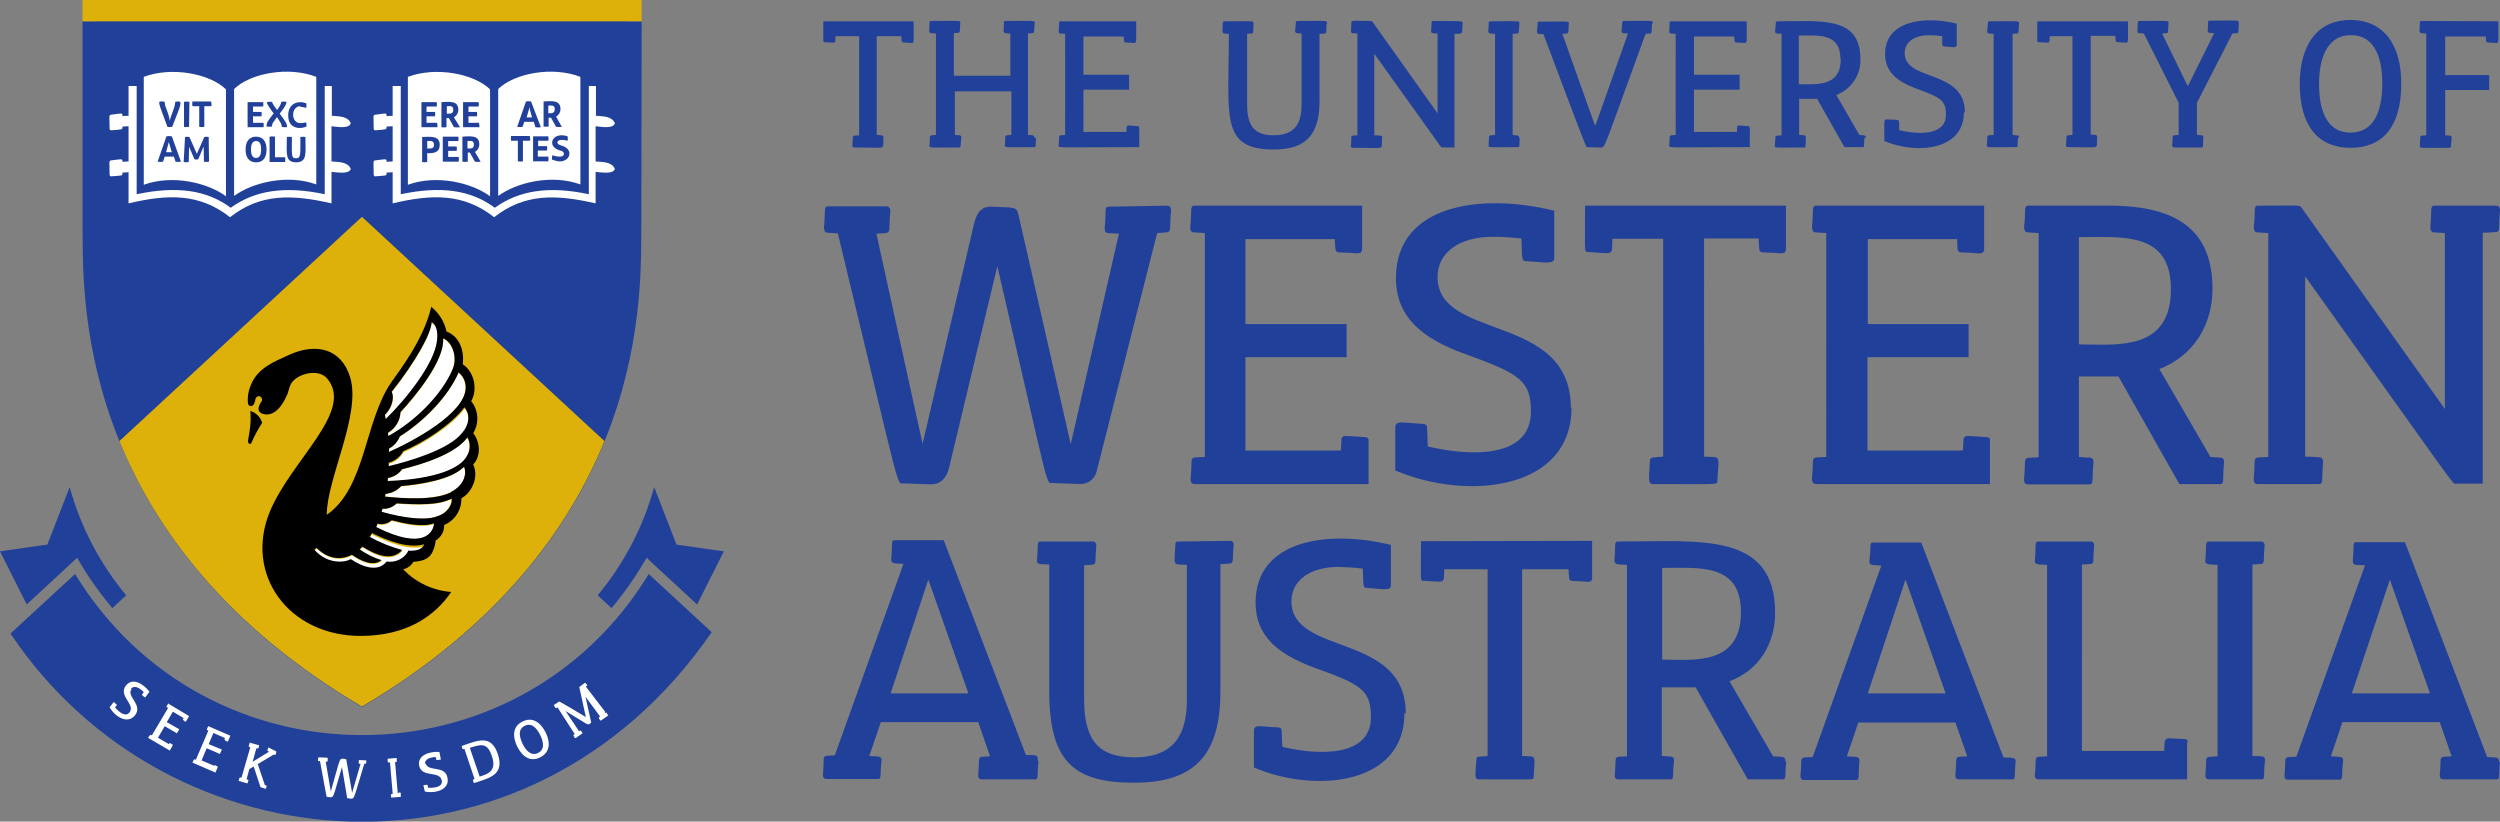 <svg version="1.1" id="Layer_1" xmlns="http://www.w3.org/2000/svg" xmlns:xlink="http://www.w3.org/1999/xlink" x="0" y="0" viewBox="0 0 739.1 242.9" xml:space="preserve"><rect x="0" y="0" width="739.1" height="242.9" fill="#808080" stroke="none"/><style>.st0{fill:#fff}.st1{fill:#21409a}</style><symbol id="a" viewBox="-35.7 -21.5 71.3 43.1"><path class="st0" d="M1.2-16.4v31.6c5.5-4 15.8-6.5 24.3-3.4V-20C17.3-23.2 6-21.1 1.2-16.4zM-25.5-20v31.9c8.5-3.1 18.9-.6 24.3 3.4v-31.6C-6-21-17.3-23.1-25.5-20z"/><path class="st0" d="M30 5V-5.4c1.4.1 5.2.9 5.7-.9-.9-2-3-2-5.6-2.2v-8.8H28v32c-11.7-2.5-20.6-1.2-27.8 4-7.1-5.3-16-6.5-27.8-4v-32H-30v8.8c-.4 0-1 .1-1.8.1 0-1.1-.1-.8-3.4-.4-.7 0-.4.9-.4 4.2 0 .2.2.4.5.4 3.3-.3 3.3-.1 3.3-1.1l1.8-.1V5c-.4 0-1 .1-1.8.1 0-1 0-.8-3.4-.4-.7 0-.4 1-.4 4.2 0 .3.2.5.4.5h.1c3.3-.3 3.3 0 3.3-1.1l1.8-.1v9.2c11.4-2.7 20.9-3.1 30 4.1 9.1-7.2 18.6-6.7 30-4.1V8.1c1.6.1 5.2.8 5.7-.9-.9-2-3.1-2-5.7-2.2z"/></symbol><path class="st1" d="M210.4 186.9c-54.3 78.9-160.6 70.3-207.3.4l19.1-17.6c38.7 63.4 130.8 63.6 169.6 0l18.6 17.2zM7.9 178.7c14-12.9 11.3-10.5 14.9-13.8 3 5.3 6.5 10.2 10.4 14.9l4.1-3.8c-7.8-9.4-13.5-20.3-16.7-32L14 161l-14 2 7.9 15.7zM214 163l-14-2-6.6-17c-3.2 11.7-8.9 22.6-16.7 32l4.1 3.8c3.9-4.7 7.3-9.6 10.4-14.9 3.6 3.4.9.9 14.9 13.8L214 163zM270.1 6.3c0 6.2.3 6.5-.8 6.4-2.8-.3-2.8.4-2.8-2h-7.3v29.2c1.4.1 2-.1 2 .9-.4 3.7 1.7 2.8-8.7 2.8-.4 0-.5-.2-.5-.7.3-3.2-.4-2.7 2-2.9V10.7h-7c-.1 1.4.2 2-.8 1.9-2.1-.2-2.8.1-2.8-.5V6.3h26.7zm36.2 34.4c-.2 2.1.1 2.8-.5 2.8-8.8 0-8.8.3-8.7-.7.3-3.2-.5-2.7 1.9-2.9V27h-16.7v12.9c1.3.1 2-.1 1.9.9-.3 2.1 0 2.8-.6 2.8-8.9 0-8.9.3-8.8-.8.3-3.2-.4-2.7 1.9-2.9v-30c-1.4-.1-2 .1-2-.9.2-2.2-.1-2.8.5-2.8 8.8 0 8.8-.3 8.7.7-.3 3.2.4 2.7-1.9 2.9v12.6h16.7V9.9c-1.4-.1-2 .1-2-.9.2-2.2-.1-2.8.5-2.8 8.8 0 8.8-.3 8.7.8-.4 3.2.4 2.7-2 2.9v30c1.3.1 2-.1 1.9.9l.5-.1zm30.1-3.4c.6 0 .4.5.4 6.2-25.3 0-23.9.4-23.8-.7.3-3.2-.4-2.7 1.9-2.9V10c-1.4-.1-2 .1-1.9-.9.2-2.1-.1-2.8.5-2.8h22.4c0 6.3.2 6.5-.8 6.4-3.2-.3-2.7.4-2.9-1.9h-11.9v11.3h13.5v4.4h-13.5V39H333c.1-1.3-.1-2 .9-1.9l2.5.2zm55.8-30.2c-.3 2.9.5 2.9-2.1 2.9v19.9c0 9.7-3.8 14.3-13.5 14.3-16 0-13.3-9.8-13.3-34.2-1.3-.1-2 .1-1.9-.9.2-2.1-.1-2.8.5-2.8 8.8 0 8.8-.3 8.7.8-.3 3.2.5 2.7-1.9 2.9v20.8c0 6 1.8 9.2 7.8 9.2 6.8 0 8.3-4.1 8.3-9.2V9.9c-1.3-.1-2 .1-1.9-.9.3-2.1 0-2.8.6-2.8 8.8 0 8.9-.3 8.8.8l-.1.1zm40.2 0c-.3 3 .5 2.9-2.4 2.9v33.6h-3.6c-.2 0-.4-.1-.5-.3l-19.6-27.4V40c.6 0 1.3 0 1.9.1.3 0 .5.3.4.8-.4 3.6 1.8 2.8-8.7 2.8-.4 0-.6-.3-.5-.8.3-3.2-.5-2.7 1.9-2.9V9.9c-1.4-.1-2 .1-1.9-.9.4-3.6-1.3-2.8 5.8-2.8.2 0 .5.1.6.3l19.2 27V9.9c-1.4-.1-2 .1-1.9-.9.2-2.2 0-2.8.5-2.8 8.8.1 8.9-.2 8.8.9zm16.9 33.6c-.2 2.2.1 2.8-.5 2.8-8.8 0-8.8.3-8.7-.7.3-3.2-.4-2.7 1.9-2.9V10c-1.4-.1-2 .1-2-.9.2-2.2 0-2.8.5-2.8 8.8 0 8.8-.3 8.7.8-.4 3.2.4 2.7-2 2.9v29.9c1.3.2 2-.1 1.9.9l.2-.1zm39.1-33.6c-.3 3.2.4 2.7-1.9 2.9-12.9 35.2-11.8 33.6-13.4 33.6l-4-.1c-.4 0-12.6-33.1-12.8-33.4-1.3-.1-2 .1-1.9-.9.3-2.2 0-2.8.5-2.8 9 0 9-.3 8.9.7-.3 3.2.4 2.7-1.9 2.9l9.6 27h.2l9.6-27.1c-1.3-.1-2 .1-1.9-.9.3-2.2 0-2.8.6-2.8 8.7 0 8.7-.3 8.6.7l-.2.2zm28.5 30.2c.6 0 .4.5.4 6.2-25.3 0-23.9.4-23.8-.7.3-3.2-.4-2.7 1.9-2.9V10c-1.4-.1-2 .1-1.9-.9.2-2.1-.1-2.8.5-2.8h22.4c0 6.3.2 6.5-.8 6.4-3.2-.3-2.7.4-2.9-1.9h-11.9v11.3h13.5v4.4h-13.5V39h12.7c.1-1.3-.2-2 .8-1.9l2.6.2zm34.3 3.4c-.2 2.2.1 2.8-.5 2.8h-5.4l-8.1-14.3h-5.3v10.7c1.4.1 2-.1 2 .9-.2 2.2.1 2.8-.5 2.8-8.8 0-8.8.3-8.7-.7.4-3.2-.4-2.7 2-2.9V10c-1.4-.1-2 .1-1.9-.9.3-2.1 0-2.8.6-2.8 12.7 0 24.6-1.7 24.6 11.1.2 4.7-2.7 9-7.1 10.7l6.8 11.8c1.3.2 2-.1 1.9.9l-.4-.1zm-7.1-23.3c0-7.7-6.5-6.9-12.3-6.9v14.4c5.1 0 12.4.9 12.4-7.4l-.1-.1zm36.5 15.9c0 11-13.8 12.5-23.5 8.4 0-6.2-.3-6.5.9-6.4 4 .3 3.4-.6 3.5 3.2 6 1.4 13.8 1.5 13.8-4.6 0-4.3-1.6-5.1-9-7.8-5.3-2-9-4.8-9-10.1 0-9.9 11.6-11.4 21.2-9v6.3c0 1-1.5.6-3.8.4-.7 0-.5-1-.5-3-1.3-.2-2.5-.3-3.8-.3-4.4 0-7.3 2-7.3 5.3 0 8.5 17.8 4.7 17.8 17.5l-.3.1zm16 7.4c-.2 2.1.1 2.8-.5 2.8-8.8 0-8.8.3-8.7-.7.3-3.2-.4-2.7 2-2.9V10c-1.3-.1-2 .1-1.9-.9.3-2.2 0-2.8.6-2.8 8.8 0 8.9-.3 8.8.8-.3 3.2.4 2.7-1.9 2.9v29.9c1.4.2 2-.1 1.9.9l-.3-.1zm32.5-34.4c0 6.2.3 6.4-.8 6.3-2.9-.3-2.9.4-2.9-2h-7.3v29.2c1.3.1 2-.1 1.9.9-.4 3.6 1.8 2.8-8.7 2.8-.4 0-.6-.3-.5-.7.3-3.2-.4-2.7 1.9-2.9V10.7H606c-.1 1.4.1 2-.9 1.9-2.1-.2-2.8.1-2.8-.5V6.3h26.8zm32.8.7c-.3 3.2.4 2.7-1.9 2.9l-10.5 20.5v9.5c1.3.1 2-.1 1.9.9-.2 2.2.1 2.8-.5 2.8-8.8 0-8.8.3-8.7-.8.3-3.2-.4-2.7 1.9-2.9v-9.5L633.8 9.9c-1.3-.1-2 .1-1.9-.9.2-2.1-.1-2.8.5-2.8 8.8 0 8.8-.3 8.7.8-.3 3.2.4 2.7-1.9 2.9l7.5 15.4h.2l7.7-15.5c-1.3-.1-2 .1-1.9-.9.2-2.2-.1-2.8.5-2.8 8.7 0 8.7-.3 8.6.7l.1.2zm48 17.9c0 12.7-5.6 18.8-15 18.8s-15-6.3-15-18.9c0-9 3.4-18.9 15.1-18.9 10.1.1 15 7.8 14.9 19zm-24.3-.1c0 6.3 1.5 14.4 9.3 14.4 6.5 0 9.4-5.6 9.4-14.5 0-6.4-1.6-14.3-9.3-14.3s-9.4 8.2-9.4 14.4zm53-18.5c0 6.3.3 6.5-.8 6.4-3.2-.3-2.7.4-2.9-1.9h-12v11.4h13v4.4h-13V40c1.3.1 2-.1 1.9.9-.3 2.1 0 2.8-.6 2.8-8.9 0-8.9.3-8.8-.8.3-3.2-.4-2.7 1.9-2.9V9.9c-1.4-.1-2 .1-2-.9.2-2.2-.1-2.8.5-2.8l22.8.1zM345 60.8c.9 0 1.3.6 1.2 1.7-.7 7 .9 6-4.1 6.4l-17.9 70.5c-.5 2.2-2.5 3.7-4.8 3.7l-8.2-.3c-2.1 0-.7 3.3-16.3-63.9h-.1l-14.2 59.3c-.5 2.2-1.9 5.1-5.6 5l-8-.3c-2 0-.5 3.8-19.3-73.9l-3.1-.2c-.7 0-1-.7-1-1.7.5-4.6-.2-6.1 1.2-6.1H262c.9 0 1.3.7 1.2 1.7-.7 7 .9 6-4.1 6.4l13.6 61.9h.1L288 66c.9-3.7 2.6-5 5.2-4.9 7 .3 7.3 0 7.9 2.4l15.4 67.6h.1l14.2-62-3.2-.2c-.8 0-1.1-.7-1-1.7.5-4.7-.2-6.1 1.1-6.1l17.3-.3zm59.6 69.4v12.9h-51.4c-.9 0-1.3-.6-1.2-1.7.7-7-1-6 4.2-6.3V68.9l-3.3-.2c-.7 0-1.1-.7-1-1.7.5-4.7-.2-6.2 1.2-6.2h49.6v12.9c0 .8-.6 1.3-1.7 1.2-7-.7-6 1-6.4-4.2h-26.4v25.1h29.9v9.8h-29.9v27.6h28.2l.2-3.3c0-.8.7-1.1 1.7-1 5.9.4 6.3.1 6.3 1.3zm60-9.7c0 24.3-30.5 27.7-52.1 18.6v-12.8c0-1 .7-1.5 2-1.4 6.5.5 7.2.1 7.4 1.4l.2 5.7c13.3 3.1 30.5 3.3 30.5-10.3 0-9.4-3.6-11.3-19.9-17.2-11.9-4.4-20-10.5-20-22.3 0-21.9 25.4-25.2 46.8-19.9v13.9c0 2-2.1 1.4-8.4 1-1.3 0-1.1-.9-1.3-6.7-2.8-.3-5.6-.5-8.4-.5-9.9 0-16.4 4.6-16.4 11.9 0 19 39.4 10.4 39.4 38.7l.2-.1zM528 60.8v12.9c0 .8-.6 1.3-1.7 1.2-4.9-.5-5.9.2-6.2-1.2 0-.2-.2-3-.2-3.2h-16.1V135c5.1.3 4.4-.9 3.9 7.2 0 1.2.4.9-19 .9-1.6 0-1.2-1.6-.9-7 0-1 1.2-.9 3.9-1.1V70.6h-15c-.3 5.1.9 4.4-7.2 3.9-1.2 0-.9.2-.9-13.7H528zm60.3 69.4v12.9h-51.4c-.8 0-1.3-.6-1.2-1.7.7-7-1-6 4.2-6.3V68.9l-3.2-.2c-.7 0-1-.7-1-1.7.5-4.7-.2-6.2 1.2-6.2h49.7v12.9c0 .8-.6 1.3-1.7 1.2-7-.7-6 1-6.3-4.2h-26.4v25.1H582v9.8h-29.9v27.6h28.2l.2-3.3c0-.8.7-1.1 1.7-1 5.7.4 6.2.1 6.1 1.3zm68.2 5.1c.8 0 1.1.7 1 1.7-.5 4.7.2 6.1-1.1 6.1h-12.1l-18-31.8h-11.7v23.8l3.3.2c.8 0 1.1.8 1 1.7-.5 4.7.2 6.2-1.2 6.2h-18.2c-.8 0-1.2-.6-1.1-1.7.7-7-1-6 4.3-6.3V68.9l-3.3-.2c-.7 0-1-.7-1-1.7.6-4.6-.2-6.2 1.2-6.2h24c20.7 0 30.5 7.8 30.5 24.6 0 10.7-5.6 19.8-15.7 23.7l15.1 26 3 .2zm-14.7-49.9c0-17-14.4-15.3-27.2-15.3v31.7c11.1.1 27.3 2.1 27.2-16.4zm96.1-24.6c.9 0 1.3.6 1.2 1.7-.5 4.9.2 5.9-1.1 6.1-1.3.1-2.7.2-4 .2V143h-8c-1 0 2 3.8-44.5-61.3V135c1.4 0 2.9.1 4.3.2.7 0 1.1.8 1 1.7-.5 4.7.2 6.2-1.2 6.2h-18.2c-.8 0-1.2-.6-1.1-1.7.7-7-1-6 4.3-6.3V68.9l-3.3-.2c-.7 0-1-.7-1-1.7.6-4.7-.2-6.2 1.2-6.2 13.2 0 12.3-.3 13 .7l42.3 59.4v-52l-3.3-.2c-.7 0-1-.7-1-1.7.5-4.7-.2-6.2 1.2-6.2h18.2zM307 225.1c-.4 3.7.1 5.3-.9 5.3h-15.9c-.7 0-1.1-.5-1-1.4.6-6-.8-5.1 3.5-5.4l-3.5-10.1h-28.8l-3.4 10c2.9.2 3.8-.1 3.6 1.6-.5 4 .1 5.2-1 5.2h-15.3c-.8 0-1.1-.6-1-1.5.6-6-.9-5.2 3.5-5.5l20.3-56.6c-2.8-.2-3.8.1-3.6-1.7.4-4-.2-5.3 1-5.3H279l24.3 63.5c2.8.1 3.7-.2 3.5 1.6l.2.3zM286.3 205l-11.8-33.5h-.1L263.3 205h23zm77.4-45.1c.7 0 1.1.5 1 1.4-.4 4.2.1 5.1-1 5.3-.4 0-2.5.2-2.9.2v37.6c0 18.4-7.2 27-25.5 27-17.5 0-25.1-5.9-25.1-27v-37.5c-2.9-.2-3.8.2-3.6-1.6.4-4-.2-5.2 1-5.2h15.5c.7 0 1.1.6 1 1.5-.6 6 .8 5.2-3.6 5.5v39.4c0 11.3 3.4 17.4 14.8 17.4 12.7 0 15.6-7.8 15.6-17.3V167c-4.3-.3-3.8.8-3.4-6.2 0-.4.2-.7.6-.7h.1l15.5-.2zm51.5 51.1c0 20.9-26.2 23.7-44.5 15.9v-11c0-.8.7-1.3 1.8-1.2 5.5.5 6.2 0 6.4 1.2l.2 4.9c11.4 2.7 26.2 2.8 26.2-8.8 0-8.1-3-9.7-17-14.7-10.1-3.8-17.1-9-17.1-19.1 0-18.8 21.7-21.6 40-17.1V173c0 1.7-1.8 1.2-7.2.8-1.1 0-.9-.8-1.1-5.7-2.4-.3-4.7-.4-7.1-.5-8.4 0-14 3.9-14 10.2.1 16.3 33.8 9 33.8 33.1h-.4zm55.5-51.1V171c0 .7-.6 1.1-1.5 1-4.2-.4-5.1.1-5.3-1l-.2-2.7H450v55.2c4.3.3 3.8-.8 3.4 6.2 0 1 .4.7-16.2.7-1.4 0-1-1.3-.7-6 0-.4.3-.7.7-.7l2.6-.2v-55.2H427c-.3 4.3.8 3.8-6.2 3.4-1 0-.7.1-.7-11.7l50.6-.1zm57.4 65.2c-.5 4 .1 5.3-1 5.3h-10.4l-15.4-27.2h-10v20.3c2.9.2 3.8-.1 3.6 1.6-.5 4 .1 5.3-1 5.3h-15.5c-.8 0-1.1-.5-1-1.4.6-6-.8-5.1 3.6-5.4V167c-2.9-.2-3.8.1-3.7-1.6.4-4-.2-5.3 1-5.3 24 0 46.5-3.1 46.5 21.1 0 9.1-4.8 17-13.5 20.2l12.9 22.2c2.8.2 3.8-.1 3.6 1.6l.3-.1zM514.7 181c0-14.6-12.4-13.1-23.3-13.1V195c9.3.1 23.3 1.8 23.3-14zm81.2 44.1c-.4 3.7.1 5.3-.9 5.3h-15.9c-.7 0-1.1-.5-1-1.4.6-6-.8-5.1 3.5-5.4l-3.5-10h-28.7l-3.4 10c2.9.2 3.9-.1 3.7 1.7-.4 4 .2 5.3-1 5.3h-15.4c-.7 0-1.1-.5-1-1.4.6-6-.8-5.1 3.6-5.4l20.3-56.6c-2.8-.2-3.7.1-3.5-1.6.5-4-.1-5.2 1-5.2H568l24.3 63.5c2.8.2 3.8-.1 3.6 1.6v-.4zM575.2 205l-11.8-33.5h-.1L552.2 205h23zm71.4 14.3v11.1h-44c-.7 0-1.1-.5-1-1.4.6-6-.8-5.1 3.6-5.4V167c-2.9-.2-3.8.1-3.6-1.6.4-4-.2-5.3 1-5.3h15.5c.7 0 1.1.5 1 1.4-.6 6 .8 5.1-3.6 5.4V222h24.3c.2-2.9-.1-3.8 1.7-3.7 4.5.2 5.3 0 5.3 1h-.2zm23 5.8c-.5 4 .2 5.3-1 5.3H653c-.7 0-1.1-.5-1-1.4.6-6-.8-5.1 3.6-5.4V167c-2.9-.2-3.8.1-3.6-1.6.4-4-.2-5.3 1-5.3h15.5c.7 0 1.1.5 1 1.4-.6 6 .8 5.1-3.6 5.4v56.6c2.9.1 3.9-.2 3.7 1.6zm69.5 0c-.4 3.8.1 5.3-.9 5.3h-15.9c-.7 0-1.1-.5-1-1.4.6-6-.8-5.1 3.5-5.4l-3.5-10.1h-28.8l-3.4 10.1c2.9.2 3.8-.1 3.6 1.6-.5 4 .1 5.3-1 5.3h-15.3c-.8 0-1.1-.5-1-1.4.6-6-.8-5.1 3.5-5.4l20.3-56.6c-2.8-.1-3.8.2-3.6-1.6.4-4-.2-5.2 1-5.2H711l24.3 63.5c2.8.2 3.7-.1 3.5 1.7l.3-.4zM718.4 205l-11.8-33.5h-.1L695.3 205h23.1zM189.7 6.3H24.4v59.9c.3 18.4-4 91.6 82.6 142.8 86.7-51.2 82.3-124.3 82.6-142.8l.1-59.9z"/><path class="st1" d="M185.9 6.3H28.2v59.9c.3 18.4-3.8 91.6 78.8 142.8 82.7-51.2 78.5-124.3 78.8-142.8V6.3z"/><path d="M189.7 6.3H24.4V0h165.3v6.3zM35.3 130.4c10.5 25.7 31.1 54.5 71.7 78.5 40.6-24 61.2-52.8 71.7-78.5L107 64.1l-71.7 66.3z" fill="#ddb10a"/><use xlink:href="#a" width="71.3" height="43.1" x="-35.7" y="-21.5" transform="translate(146.085 42.725) scale(1)" overflow="visible"/><path class="st0" d="M111.2 155.9c5.1 2.6 13.2 5.8 16.4 1.1.5-.6.7-1.4.8-2.1-3.4 1.3-9.1 0-12.6-.9-1.1 1-2.7 1.4-4.2 1-.1.2-.2.5-.4.9zm7-26.8c-.6 1.5-1.7 2.8-3.2 3.6v1c7-3.1 22.6-11.4 22.6-19 .1-1.7-.7-3.4-2.1-4.5-3.1 7.3-10.4 14.6-17.3 18.9zm-1.1 19.8c-1.1 1.1-2.6 1.7-4.1 1.6l-.3.9c6.5 1.8 18 4.1 20.4-2.2.2-.5.3-1.1.2-1.6-.6.3-1.2.5-1.8.7-2.7.9-7.5 1.1-14.4.6zm1.7-10.1c-1 1.4-2.5 2.3-4.1 2.6 0 .3-.1.6-.1.9 8.3-.3 24.1-2 24.2-10.3 0-.9-.2-1.8-.7-2.6-3.5 4.8-13.4 7.9-19.3 9.4zm-8.8 19.1c-.2.4-.4.7-.7 1.1 3 1.7 6.2 3 9.6 3.9-3 3.5-7.9 1.4-11.7-1.1-.3.3-.5.6-.8.8 2 1.4 4.2 2.5 6.5 3.2-2.5 2-6.1.3-8.8-1.6-3.3 1.7-7 1.3-10.4-2-.1 0-.6.6-.6.6 3.9 4.3 9 3.8 10.8 2.7 3.4 2.4 8.1 4 10.6.7 2.5.4 5-.8 6.3-2.9 1.9.1 4.2-.1 4.9-1.8-4.8 1.4-10.8-1.1-15.4-3.3l-.3-.3z"/><path class="st0" d="M119.3 133.7c-.9 1.7-2.5 2.9-4.3 3.4v1c7-1.6 21.7-5.9 23.3-12.8.5-1.6.1-3.3-.9-4.5-3.9 5.1-12 10.3-18.1 12.9zm-.7 10.1c-1.2 1.3-2.8 2.1-4.6 2.2-.1.3-.1.5-.2.8 7.9.9 22.2 1.6 23.6-6.2.2-.9.1-1.7-.2-2.6-3.9 4-13.1 5.3-18.6 5.8zm-.2-21.8c-.1 2.5-1.5 4.8-3.7 6.1 0 .3.1.7.1 1 10.3-5.6 20-17.2 19.6-23.3-.2-2.7-1.6-4.9-3.4-5.7.5 6.5-8.1 17-12.6 21.9z"/><path class="st0" d="M127.6 95.4c-.1 3.3-4.6 11.5-11.8 20.6.8 1.4.4 4.4-2 6.8l.3 1.3c12.3-12 18.7-25.7 13.5-28.7z"/><path d="M74 121.5c.6 6.7-1.9 10 .2 9.7.9-2.1 2-4.2 3.3-6.2-.5-1.7-1.8-3-3.5-3.5z"/><path d="M139.9 128.1c1.8-3 1.6-6.8-.6-9.5 2-3.5.9-8.7-2.5-10.9.5-3.8-.8-8.2-4.8-9.7-.6-2.9-2.2-5.4-4.5-7.3-2.2 9.6-9.3 18.7-11.8 22.3-8 11.5-7.5 31.2-19.1 39.2 0-10.7 10.3-29.8 6.9-40.7-2.6-8.5-10.1-10.2-18-6.6-4.4 2-9.1 3.8-11.2 8.6-.8 1.8-1.2 3.7-1 5.7.1 1 1.3 1.2 1.8.2.2-.4.4-.9.4-1.4.1-.5.6-.9 1.1-.9.5.1.9.6.9 1.1 0 .2-.1.3-.2.5-.9 1.3-1.4 2.8 0 3.5 2.1.9 5 .2 7.4-5.1.8-1.5.7-3.1 1.9-4.4 2-2.3 7.7-3.8 10.2-.7 7.9 9.6-10.6 23.9-17 39.2-7.7 18.6 5.5 36.8 26.8 36.8 13.6 0 22-5.9 26.8-13-5.4-.4-10.5-2.8-14.2-6.7 1.3-.3 2.4-1.1 3-2.2 1.8-.2 4.8-.3 5.9-3.5.4-.9.6-1.9.7-2.8 1.6-1 2.6-2.7 2.5-4.6 3.2-1.3 5.2-4.5 5.1-7.9 2.6-1.3 5.4-5.8 3.5-10 2.2-2.3 2.1-6.1.4-8.7l-.4-.5zm-6.5 17.4c-4.7 2.5-14.2 1.9-19.6 1.3.1-.3.1-.5.2-.8 1.8-.2 3.4-1 4.6-2.3 5.5-.5 14.7-1.8 18.6-5.7.9 2.2-.1 5.5-3.8 7.4v.1zm-4.6 7.3c-3 1-8.9.5-16-1.5l.3-.9c1.6.1 3.1-.5 4.2-1.6 6.9.5 11.7.3 14.5-.7.6-.2 1.2-.4 1.8-.7.2 1.6-1.2 4.4-4.6 5.3l-.2.1zm-8.2 10.3c-1.3 2.2-3.8 3.3-6.3 2.9-2.5 3.3-7.2 1.6-10.6-.7-1.4.9-6.6 1.8-10.7-2.7-.1-.1.5-.7.6-.6 3.4 3.3 7.2 3.7 10.4 2 2.7 1.8 6.2 3.6 8.8 1.6-2.3-.7-4.5-1.8-6.5-3.2.3-.3.6-.5.8-.8 3.9 2.4 8.7 4.5 11.8 1-3.3-.9-6.6-2.2-9.6-3.9l.7-1.1c4.5 2.2 10.6 4.7 15.4 3.3-.6 1.8-2.9 2-4.8 1.9v.3zm-9.4-7.3c.2-.3.3-.6.4-1 1.5.4 3.1 0 4.2-1 3.4.9 9.1 2.2 12.5.9-.1 2.6-3 8.2-17.1 1.1zm18-55.2c-.6 6.8-9.4 17.7-15.2 23.3l-.2-1.3c2.4-2.4 2.7-5.4 2-6.8 7.2-9.1 11.7-17.3 11.8-20.6 1.4.8 1.9 2.9 1.6 5.4zm1.8-.6c2.9 1.2 4.3 5.8 2.8 9.2-3.3 7.7-11.3 15.5-19 19.7 0-.4-.1-.7-.1-1 2.2-1.3 3.6-3.6 3.7-6.1 4.5-4.8 13.1-15.3 12.6-21.8zm5.6 28c-3.8 4.9-15.7 8.4-21.7 9.8v-1c1.8-.5 3.4-1.7 4.3-3.4 6.1-2.6 14.2-7.8 18.1-13 1.9 2.2 1.3 5.4-.7 7.6zm-21.6 5.6v-1c1.5-.8 2.6-2.1 3.2-3.6 6.9-4.3 14.2-11.6 17.4-18.9 1.4 1.1 2.1 2.8 2.1 4.5-.1 7.6-15.7 15.9-22.7 19zm-.4 8.6c0-.3.1-.6.1-.9 1.7-.3 3.2-1.2 4.2-2.6 5.9-1.4 15.8-4.5 19.3-9.4.9 1.6.9 3.6 0 5.2-2.9 6.1-16.9 7.5-23.6 7.7z"/><use xlink:href="#a" width="71.3" height="43.1" x="-35.7" y="-21.5" transform="translate(68.005 42.725) scale(1)" overflow="visible"/><path class="st0" d="M38.7 203.7c1-1.3 2.6-.3 3.8.9l-.5.7c-.1.1-.1.1 0 .2l.7.6c.1.1.3.1.3 0l1.2-1.6c-1.9-2.4-5-4.3-7-1.8-2.3 3.1 2.9 5.5 1.1 7.9-1.1 1.5-3.1 0-4.3-1.5l.5-.6c.1-.1.1-.1 0-.2l-.7-.6c-.1-.2-.2-.2-.3 0l-1.1 1.4c1.6 2.8 5.3 5.1 7.5 2.4 2.5-3.2-2.7-5.6-1-7.8h-.2zm11.4 16.4l-3.4-2 2-3.4 3.6 2.1.7-1.2-3.7-2.1 1.8-3.1 3.2 1.9c-.4.6-.3.4.4 1 .1.1.2.1.3 0l.9-1.6-6-3.6c0-.1 0-.1-.1-.1s-.1 0-.1.1c-.7 1-.6.8 0 1.2l-4.8 8.1c-.6-.3-.4-.2-1 .5-.1.1-.1.3 0 .3l6.3 3.7.9-1.6v-.1c-.9-.5-.8-.8-1.3-.1h.3zm13.2 6.3l-3.7-1.6 1.5-3.6 3.9 1.7.6-1.3-3.9-1.6 1.4-3.3 3.4 1.5c-.2.7-.2.5.6 1 .1.1.2.1.3 0l.7-1.7-6.5-2.8h-.1v.1c-.5 1.1-.5.9.1 1.2l-3.7 8.6c-.7-.2-.5-.1-.9.6-.1.1-.1.3 0 .3l6.7 2.9.7-1.7s0-.1-.1-.1c-.9-.4-.8-.7-1.2.1l.2-.3zm16.1-5.4c-.1 0-.1 0-.1.1-.4 1.1-.3.9.3 1.1l-4.9 3 1.1-4c.7.2.5.2.8-.7.1-.1 0-.2-.1-.2l-2.5-.7c0-.1-.1-.1-.2 0-.1 0-.1.1 0 .1-.4 1.2-.4 1 .2 1.2l-2.6 9c-.7-.1-.5-.1-.8.7-.1.2 0 .3.1.3l2.4.7c.1 0 .1 0 .1-.1.4-1.1.3-.9-.3-1.1l.8-3 1.3-.8 2 6.1 1.5.5h.1c.4-1.1.3-.9-.3-1.1l-2.1-6.2 4.7-2.8c.7.2.5.1.8-.7 0-.1 0-.2-.1-.3l-2.2-1.1zm26.8 3.7c-.1 0-.1 0-.1.1-.1 1.2-.1 1 .5 1l-2.5 8.6-1.7-9.7c0-.2-.1-.3-.3-.3-2-.2-1.2-1.1-4.3 9.6l-1.5-8.8c.7 0 .5 0 .6-.9 0-.1 0-.2-.2-.3l-2.5-.1c-.1 0-.1 0-.1.1-.2 1.2-.1 1 .5 1l1.9 10.3c0 .2.1.3.2.3 2.3.2 1.4 1.1 4.4-8.8l1.5 8.9c0 .2.1.3.2.3 2.3.2 1.3 1.4 4.9-10.2.7 0 .5 0 .6-.8 0-.1 0-.2-.1-.2l-2-.1zm11.4 9.9l-.8-9.3c.2 0 .6 0 .5-.2v-.8c0-.1 0-.2-.1-.2l-2.5.2c-.1 0-.1 0-.1.1 0 1.2 0 1 .7 1l.8 9.3c-.7.1-.5.1-.5.9 0 .1.1.2.2.2l2.6-.2c.1 0 .1 0 .1-.1v-.1c0-1.3 0-1.1-.6-1.1l-.3.3zm8.1-8.6c-.3-1.6 1.5-2.1 3.1-2.2l.2.8c0 .1.1.1.2.1l.9-.1c.2 0 .3-.1.2-.3l-.4-2c-3-.2-6.5 1-6 4 .8 3.8 6 1.4 6.7 4.4.4 1.9-2 2.3-4 2.2l-.2-.8-.1-.1-.9.1c-.2 0-.2.1-.2.2l.4 1.7c3.2.7 7.4-.6 6.7-4-.6-3.9-5.9-1.7-6.4-4.3l-.2.3zm21.5-3c-2-6-5.9-4.1-10.6-2.5-.1 0-.1.1-.1.1.1.2.2 1 .4.9l.4-.1 3 8.9c-.7.3-.5.2-.3 1 0 .1.1.2.2.2 4.5-1.5 9-2.4 7-8.5z"/><path class="st1" d="M141.8 229.6l-2.9-8.5c3.3-1.1 5.2-1.6 6.5 2.4 1.7 4.8-1.7 5.4-3.6 6.1z"/><path class="st0" d="M161.3 216.5c-1.6-3.1-4-4.6-6.8-3.2-3.3 1.6-2.8 4.9-1.6 7.4 1.8 3.5 4.2 4.5 6.8 3.2s3.3-3.9 1.6-7.4z"/><path class="st1" d="M159.1 222.6c-2.2 1.1-3.8-1-4.6-2.7s-1.6-4.2.6-5.3 3.7.9 4.6 2.7c1.2 2.4 1.2 4.4-.6 5.3z"/><path class="st0" d="M178.9 210.4l-5.7-7.4c.1-.1.5-.3.4-.4l-.4-.6c-.1-.1-.2-.1-.3-.1l-1.5 1.1c-.1.1-.2.2-.1.3l1.9 8.7c-.1-.1-7.8-4.7-7.9-4.6l-1.5 1c-.1 0-.1 0-.1.1s0 .1.1.1c.6 1 .5.9 1 .5l5.1 7.9c-.6.5-.4.3 0 1.1.1.1.2.2.3.1l2-1.4v-.1c-.6-1-.5-.8-1-.5l-4-6c7.3 4.4 6.4 4.3 7.4 3.6.2-.2.2-.4.1-.6l-1.6-7.2 4.3 5.8c-.6.5-.4.4 0 1.1.1.1.2.2.3.1l2-1.4c.1 0 .1 0 .1-.1s0-.1-.1-.1c-.5-1-.4-.8-.9-.5l.1-.5z"/><path class="st1" d="M129.3 37.6h-4.7v-7.4h4.5c.1.4.1.9 0 1.3h-3v1.6h2.5c.1.4.1.9 0 1.3h-2.5v1.9h3.1c.1.5.2.9.1 1.4v-.1zm6.7 0c-.6.1-1.2.1-1.8 0l-1.5-2.7h-.7v2.7c-.5.1-1 .1-1.5 0v-7.4c2.9-.2 5-.3 5 2.3 0 .9-.5 1.7-1.3 2.2l1.8 2.9z"/><path class="st0" d="M132.1 31.4v2.2c1 0 1.9.1 1.9-1.1s-.7-1.2-1.9-1.1z"/><path class="st1" d="M141.5 37.6h-4.6v-7.4h4.6c.1.4.1.9 0 1.3h-3v1.6h2.5c.1.4.1.9 0 1.3h-2.5v1.9h3.1c.1.5.2.9.1 1.4l-.2-.1zm-15.2 7.6v2.7c-.5.1-1 .1-1.5 0v-7.4c2.6-.1 5.2-.4 5.2 2.3 0 2.3-1.7 2.5-3.5 2.5l-.2-.1z"/><path class="st0" d="M126.3 41.7v2.2c1.1 0 2 .1 2-1.1s-.9-1.2-2-1.1z"/><path class="st1" d="M135.5 47.8h-4.6v-7.4h4.6c.1.4.1.9 0 1.3h-3v1.6h2.5c.1.4.1.9 0 1.3h-2.5v1.8h3.1c.1.4.1.9 0 1.3l-.1.1zm6.6 0c-.6.1-1.1.1-1.7 0l-1.5-2.7h-.6v2.7c-.5.1-1.1.1-1.6 0v-7.4c2.9-.2 5-.3 5 2.3 0 .9-.5 1.8-1.3 2.2l1.7 2.9z"/><path class="st0" d="M138.2 41.7v2.2c1 0 1.9.1 1.9-1.1s-.7-1.2-1.9-1.1z"/><path class="st1" d="M159.9 37.6c-.5.1-1.1.1-1.6 0l-.5-1.6H155l-.5 1.5c-.5.1-1.1.1-1.6 0l2.6-7.5c.5-.1 1-.1 1.5 0l2.9 7.6z"/><path class="st0" d="M157.3 34.7c-.3-1-.6-2-.8-3 0 .5-.7 2.5-.8 3h1.6z"/><path class="st1" d="M166.1 37.5c-.6.1-1.1.1-1.7 0l-1.5-2.7h-.7v2.6c-.5.1-1 .1-1.5 0V30c2.9-.2 5-.3 5 2.3 0 .9-.5 1.7-1.3 2.2l1.7 3z"/><path class="st0" d="M162.1 31.3v2.2c1 0 1.9 0 1.9-1.2s-.7-1.1-1.8-1.1l-.1.1z"/><path class="st1" d="M156.6 41.6h-2v6.1c-.5.1-1 .1-1.5 0v-6.1h-2c-.1-.5-.1-.9 0-1.4h5.5c.1.4.2.9.1 1.3l-.1.1zm5.6 6.1h-4.6v-7.4h4.5c.1.4.1.9 0 1.3h-3v1.6h2.6c.1.4.1.9 0 1.3H159v1.8h3.1c.1.4.1.9 0 1.3l.1.1zm1-.4c-.1-.5 0-.9.1-1.4 1.2.4 3.4.8 3.4-.4 0-.6-.3-.8-1.4-1.1-3.8-1.2-2-5.6 2.5-4.1.1.4.1.9 0 1.3-1-.3-3-.5-3 .5 0 .5.4.7 1.4 1 4.2 1.3 1.7 6.2-2.8 4.1l-.2.1zm-113-11.6c.3-1.7 1.6-3.9 1.6-5.6 2.4-.4 2 0-.9 7.4-.5.1-.9.1-1.4 0-2.9-7.8-2.9-7.5-1.6-7.5s.4 0 1.2 2c.5 1.2.9 2.4 1.1 3.7zm5.7 1.8c-.5.1-1 .1-1.5 0v-7.4c.5-.1 1.1-.1 1.6 0l-.1 7.4zm6.5-6.1h-2v6.1c-.5.1-1 .1-1.5 0v-6.1h-2c-.1-.5-.1-.9 0-1.4h5.5c.1.4.2.9.1 1.3l-.1.1zm-8.9 16.4c-.5.1-1.1.1-1.6 0l-.5-1.5h-2.7l-.5 1.5c-.5.1-1.1.1-1.6 0l2.6-7.5c.5-.1 1.1-.1 1.6 0l2.7 7.5z"/><path class="st0" d="M50.8 45l-.9-3c-.1.5-.7 2.5-.8 3h1.7z"/><path class="st1" d="M61.8 47.8c-.5.1-1 .1-1.5 0l-.1-4.5-1.6 3.8c-.4.1-.7.1-1.1 0l-1.6-3.7-.1 4.5c-.5.1-1 .1-1.5 0l.4-7.4c.4-.1.9-.1 1.3 0l2.2 5 2.2-5c.4-.1.9-.1 1.3 0l.1 7.3zm16.1-10.2h-4.7v-7.4h4.6c.1.4.1.9 0 1.3h-3v1.6h2.5c.1.4.1.9 0 1.3h-2.5v1.9h3.1c.1.5.1.9 0 1.4v-.1zm3.1-3.9c-2.6-3.6-2.4-3.6-1.3-3.6s.4-.2 1.4 1.3l.8 1.1c.6-.7 1.1-1.5 1.3-2.4.5-.1 1-.1 1.5 0-.1 1-.6 1.6-2 3.5 1.5 2.1 2.1 2.7 2.2 4h-.8c-1.3 0-.4-.1-1.2-1.4l-1-1.6c-.9 1.3-1.5 1.8-1.5 2.8-.5.1-1 .1-1.6 0 0-1.3.4-1.6 2.1-3.9v.2zm7.8-2.3c-2.8 0-2.9 5 0 5 1.6 0 1.8-.7 1.8.5v.5c-1.6.8-5.4.9-5.4-3.3 0-3.7 3.2-4.5 5.4-3.5v.5c0 1.4 0 .5-1.8.5v-.2zM75.7 48c-2 0-3.1-1.4-3.1-3.8s1.1-3.8 3.1-3.8 3.1 1.4 3.1 3.8-1 3.8-3.1 3.8z"/><path class="st0" d="M75.7 41.7c-.9 0-1.5.7-1.5 2.5s.6 2.5 1.5 2.5 1.5-.7 1.5-2.5-.5-2.5-1.5-2.5z"/><path class="st1" d="M84.3 47.9h-4.6v-7.5c.5-.1 1-.1 1.6 0v6.1h3c.1.4 0 .9 0 1.4zm3.4.1c-3.5 0-2.9-2.4-2.9-7.5.5-.1 1-.1 1.5 0 0 5.2-.3 6.3 1.2 6.3s1.3-1.2 1.3-6.3c.5-.1 1-.1 1.5 0 0 5 .6 7.5-2.9 7.5h.3z"/></svg>
